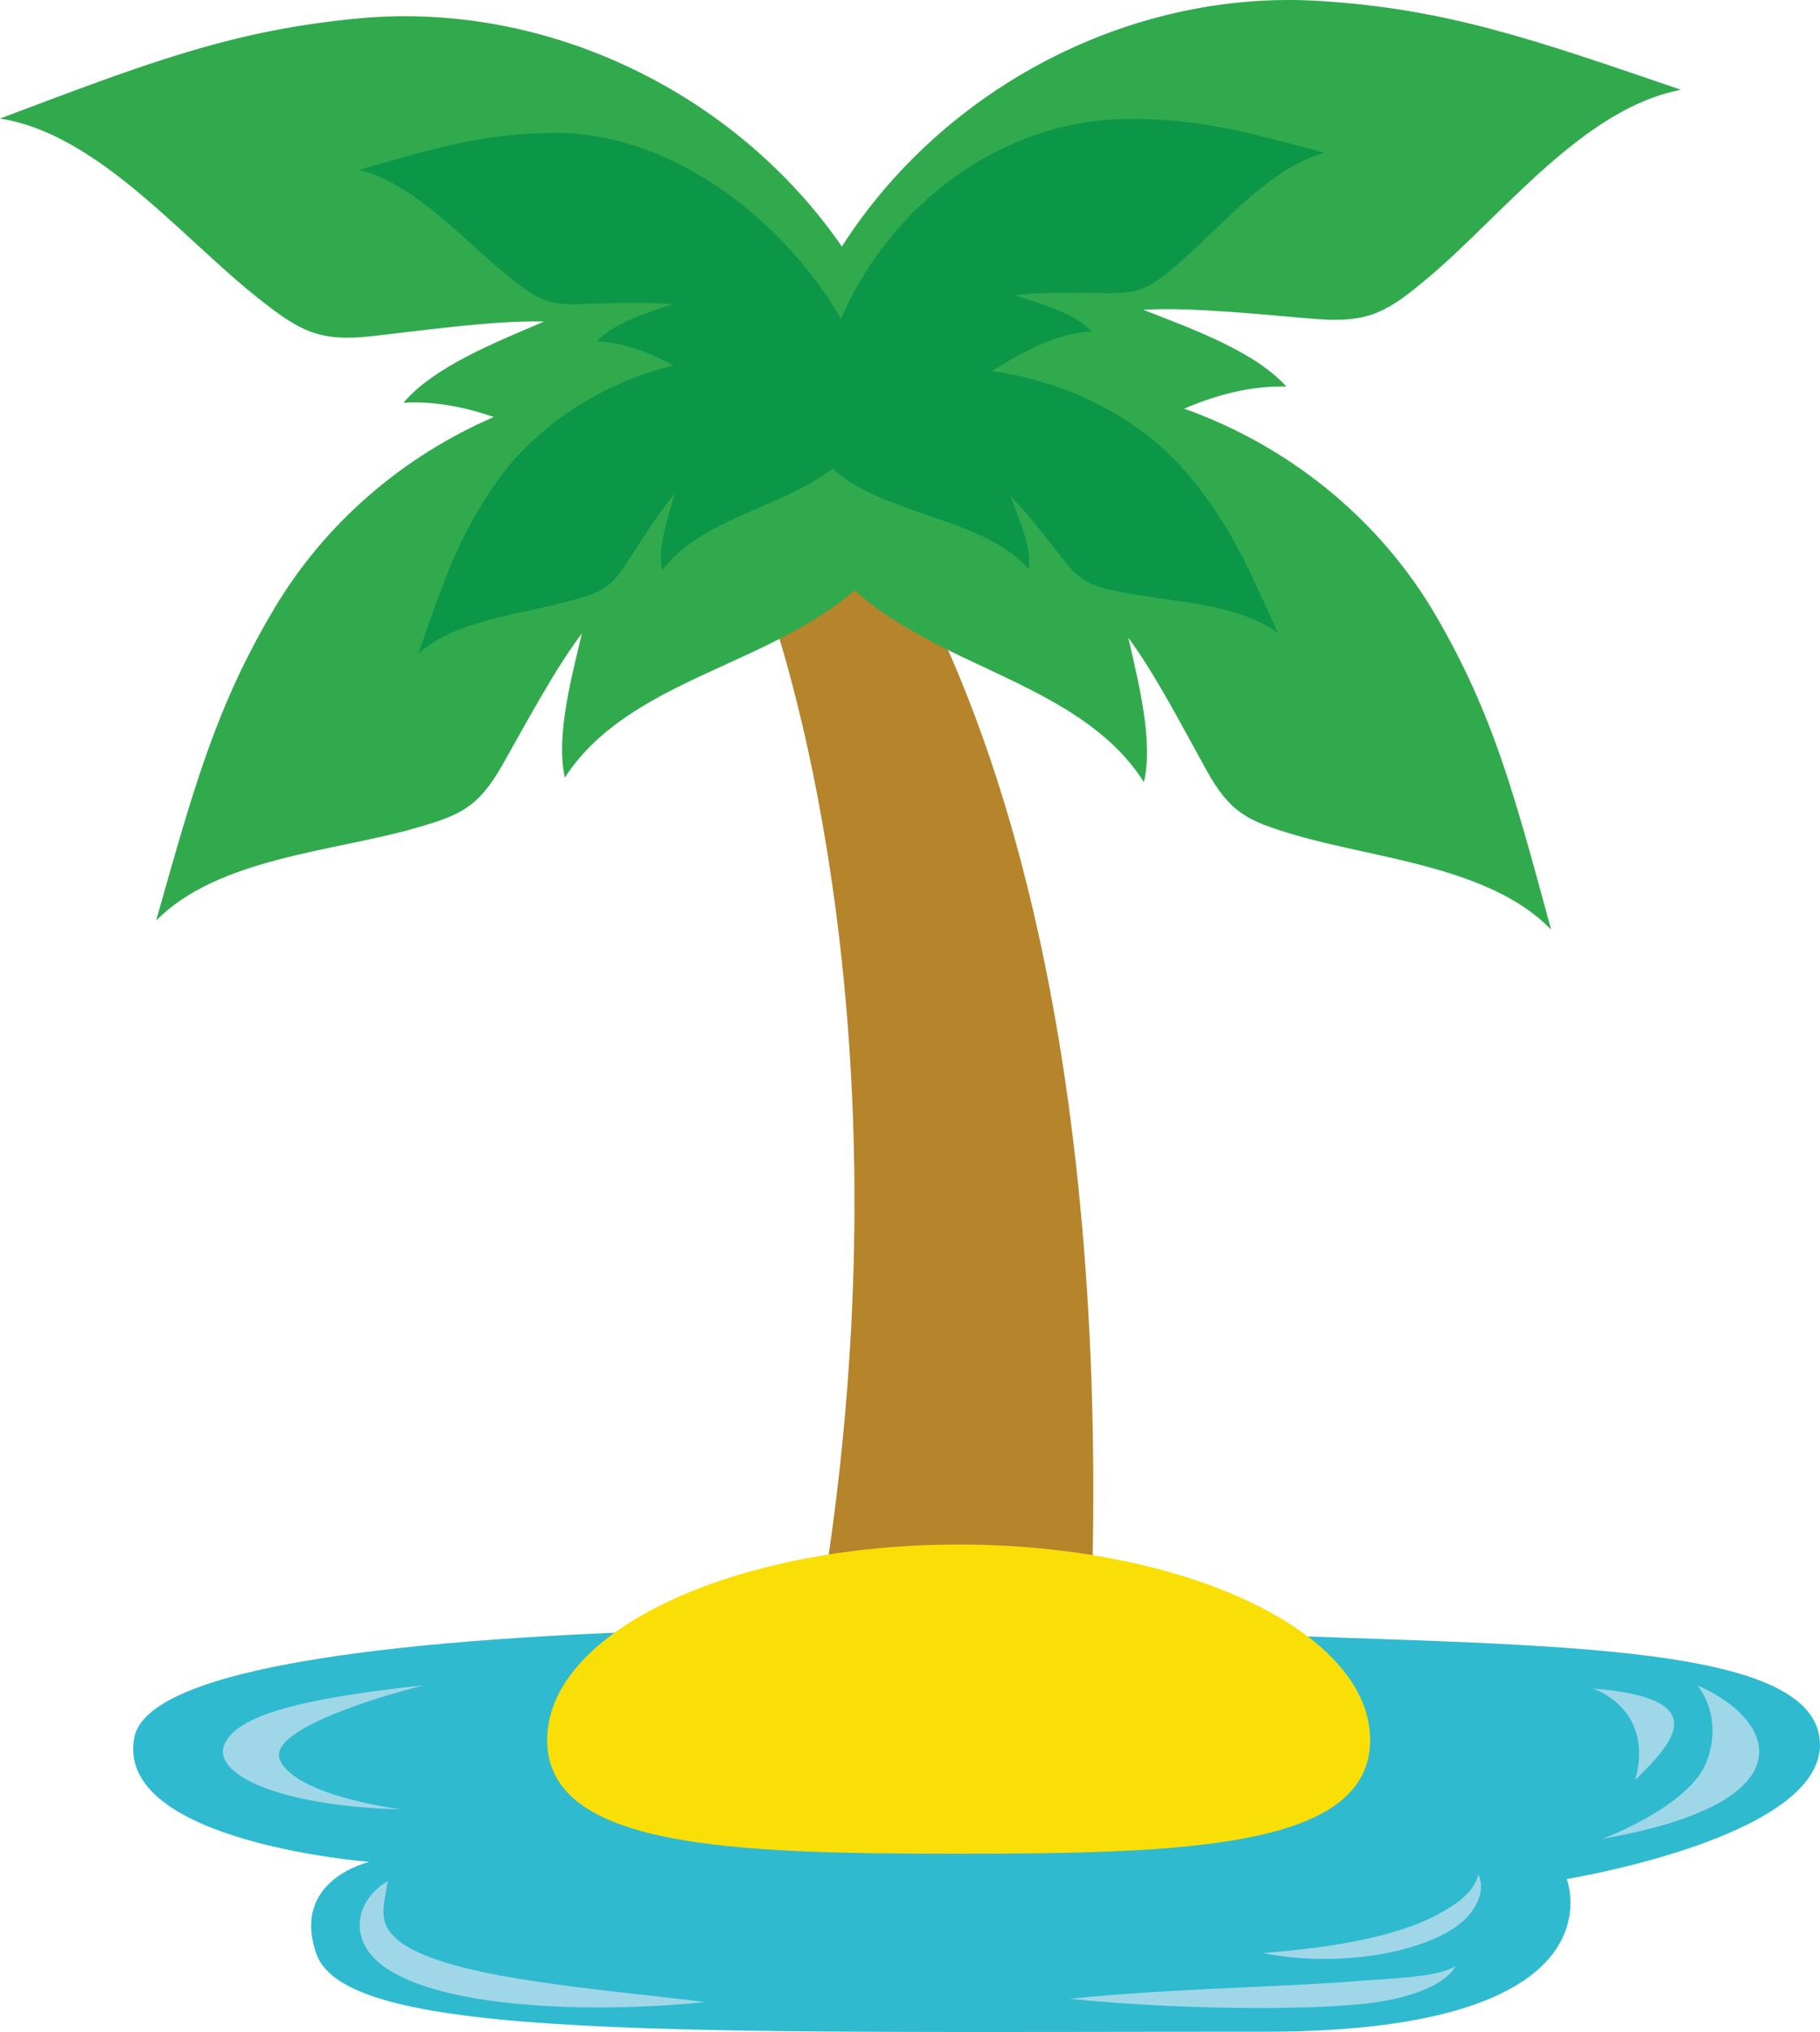 <?xml version="1.0" encoding="utf-8"?>
<!-- Generator: Adobe Illustrator 16.0.0, SVG Export Plug-In . SVG Version: 6.00 Build 0)  -->
<!DOCTYPE svg PUBLIC "-//W3C//DTD SVG 1.0//EN" "http://www.w3.org/TR/2001/REC-SVG-20010904/DTD/svg10.dtd">
<svg version="1.0" id="Ebene_1" xmlns="http://www.w3.org/2000/svg" xmlns:xlink="http://www.w3.org/1999/xlink" x="0px" y="0px"
	 width="764.152px" height="853.107px" viewBox="0 0 764.152 853.107" enable-background="new 0 0 764.152 853.107"
	 xml:space="preserve">
<g>
	<path fill="#2FBAD0" d="M514.378,685.688c126.161,5.485,244.094,2.743,249.579,43.882c5.484,41.14-106.146,59.307-106.146,59.307
		s25.323,64.111-126.978,64.111c-246.836,0-385.199,3.877-397.997-32.688c-10.908-31.166,22.258-38.62,22.258-38.62
		s-106.962-8.228-98.733-52.11C67.996,667.511,514.378,685.688,514.378,685.688z"/>
	<g>
		<path fill="#B5842B" d="M329.26,750.344c71.301-299.169-9.027-503.291-9.027-503.291l63.678-3.627
			c88.532,168.687,78.156,411.503,69.771,506.918H329.26z"/>
		<path fill="#31AA4D" d="M497.178,171.57c13.77-5.867,28.011-9.656,42.92-9.288c-13.459-14.969-40.443-24.512-60.037-32.215
			c20.613-1.28,52.578,2.308,72.768,3.885c22.405,1.749,30.249-3.405,47.263-17.758c31.024-26.172,64.86-70.799,105.718-78.494
			C644.067,16.597,607.361,3.633,553.671,0.379c-79.331-4.81-157.616,36.533-200.186,103.11
			C308.799,38.864,229.693,0.419,150.936,7.687C97.371,12.629,61.074,26.741,0,49.776c41.072,6.405,76.244,49.947,108.045,75.13
			c17.439,13.811,25.436,18.716,47.777,16.263c20.133-2.211,51.975-6.802,72.616-6.172c-19.353,8.316-46.034,18.704-59.033,34.088
			c13.017-0.732,25.619,1.739,37.897,5.994c-37.582,16.238-70.525,44.067-92.085,80.297C90.639,296.682,81.473,330.3,65.554,386.493
			c25.939-26.337,74.629-28.986,108.782-38.801c18.732-5.383,26.326-8.597,36.305-26.029c8.992-15.709,22.452-41.126,33.688-55.718
			c-4.335,18.338-11.064,43.058-7.16,60.501c19.569-30.421,58.404-41.937,89.27-57.792c10.461-5.375,22.529-12.163,32.388-20.837
			c9.882,9.063,22.163,16.185,32.801,21.796c30.695,16.193,69.407,28.133,88.655,58.766c4.088-17.4-2.381-42.191-6.523-60.576
			c11.081,14.713,24.272,40.276,33.1,56.083c9.794,17.541,17.354,20.837,36.028,26.425c34.048,10.188,82.708,13.369,108.368,39.988
			c-15.326-56.364-24.139-90.081-48.281-131.651C579.091,217.527,540.61,186.96,497.178,171.57z"/>
		<path fill="#0C9648" d="M416.458,155.835c13.423-8.446,27.351-15.985,41.917-16.701c-6.959-7.64-21.718-11.755-32.404-15.167
			c11.613-1.546,29.401-0.895,40.665-0.86c12.499,0.038,17.102-3.105,27.214-11.659c18.436-15.597,39.179-41.41,62.401-47.298
			c-33.8-9.015-53.878-14.603-83.866-14.181c-51.497,0.726-98.135,35.212-119.275,83.766
			c-25.938-44.021-73.096-78.156-120.038-77.927c-29.693,0.145-49.33,6.023-82.401,15.534c23.229,5.363,44.834,30.395,63.73,45.408
			c10.363,8.234,15.051,11.243,27.418,10.972c11.145-0.244,28.721-1.218,40.278,0.087c-10.433,3.56-24.866,7.888-31.434,15.542
			c10.955,0.328,21.709,4.55,32.218,10.075c-30.361,7.273-58.439,25.442-75.627,50.655c-15.221,22.329-21.211,40.308-31.578,70.371
			c15.764-14.422,44.545-16.701,64.872-22.516c11.147-3.188,15.687-5.028,21.877-14.445c5.579-8.485,13.963-22.196,20.846-30.13
			c-2.876,9.795-7.276,23.015-5.272,32.188c12.076-16.471,35.194-23.272,53.684-32.229c5.761-2.791,12.324-6.252,17.986-10.498
			c7.04,6.659,17.6,11.3,26.322,14.683c19.113,7.411,42.665,12.436,55.985,27.516c1.271-8.977-4.151-21.43-7.788-30.682
			c7.479,7.193,16.906,19.855,23.129,27.667c6.906,8.668,11.568,10.141,22.918,12.478c20.695,4.26,49.527,4.551,66.357,17.411
			c-12.69-28.296-20.073-45.232-36.986-65.751C479.713,176.007,448.646,160.113,416.458,155.835z"/>
	</g>
	<path fill="#FADF07" d="M229.733,730.493c0,45.313,77.351,47.759,172.768,47.759s172.768-2.445,172.768-47.759
		c0-45.313-77.351-82.046-172.768-82.046S229.733,685.18,229.733,730.493z"/>
	<path fill="#A0D7E8" d="M177.926,707.528c-50.73,5.483-78.152,12.339-83.637,24.68c-5.484,12.34,21.937,26.051,74.039,27.422
		c0,0-43.875-5.484-50.73-20.566C110.742,723.98,177.926,707.528,177.926,707.528z"/>
	<path fill="#A0D7E8" d="M712.656,707.528c34.277,15.082,46.617,49.359-39.762,64.441c0,0,37.02-13.711,43.875-32.906
		C723.625,719.867,712.656,707.528,712.656,707.528z"/>
	<path fill="#A0D7E8" d="M686.605,747.29c8.227-30.164-17.824-38.392-17.824-38.392C720.883,713.011,701.688,732.208,686.605,747.29
		z"/>
	<path fill="#A0D7E8" d="M162.844,789.793c-3.43,1.885-6.295,4.497-8.585,7.901c-0.566,0.846-1.026,1.8-1.526,2.738l-0.584,1.521
		c-0.197,0.511-0.391,1.029-0.508,1.588l-0.373,1.671c-0.109,0.563-0.123,1.159-0.18,1.747c-0.133,1.178-0.018,2.385,0.109,3.599
		c0.033,0.614,0.203,1.197,0.346,1.792c0.152,0.591,0.299,1.191,0.479,1.777c0.469,1.093,0.904,2.268,1.506,3.278
		c0.303,0.501,0.617,0.998,0.941,1.489c0.321,0.496,0.645,0.992,1.02,1.4l1.109,1.279c0.371,0.426,0.748,0.859,1.156,1.198
		c3.19,3.067,6.717,5.058,10.195,6.877c7.004,3.492,14.162,5.551,21.275,7.265c3.565,0.871,7.137,1.466,10.702,2.139
		c3.565,0.538,7.134,1.133,10.702,1.497c14.266,1.688,28.51,2.291,42.715,2.229c14.206-0.084,28.375-0.775,42.497-2.256
		c-14.089-1.8-28.13-3.216-42.096-4.865c-13.958-1.645-27.856-3.43-41.505-5.871c-3.426-0.563-6.779-1.342-10.17-1.977
		c-3.337-0.777-6.697-1.502-9.955-2.428c-6.549-1.727-12.944-3.891-18.572-6.711c-2.744-1.445-5.385-3.058-7.29-4.905
		c-1.94-1.836-3.423-3.557-4.23-5.596c-0.826-2.024-1.257-4.688-0.91-7.871C161.371,797.12,162.2,793.656,162.844,789.793z"/>
	<path fill="#A0D7E8" d="M611.195,825.443c-3.119,1.697-6.262,2.6-9.506,3.236c-3.229,0.639-6.504,1.024-9.794,1.373
		c-6.597,0.64-13.274,1.024-19.983,1.513c-13.414,1.102-27.011,1.716-40.613,2.369c-13.611,0.628-27.254,1.243-40.908,2.035
		l-10.242,0.628l-10.245,0.734c-6.831,0.499-13.665,1.085-20.499,1.822c6.834,0.734,13.67,1.311,20.508,1.779l10.256,0.671
		c3.42,0.179,6.841,0.387,10.262,0.523c13.684,0.622,27.377,0.944,41.096,0.903c13.721-0.074,27.463-0.398,41.279-1.763
		c6.896-0.782,13.815-2.015,20.598-4.208c3.383-1.105,6.735-2.477,9.881-4.313c1.574-0.9,3.074-1.979,4.449-3.168
		C609.096,828.364,610.297,826.964,611.195,825.443z"/>
	<path fill="#A0D7E8" d="M620.792,787.051c-0.75,2.224-1.68,4.083-2.817,5.696c-1.096,1.629-2.523,2.954-3.935,4.216
		c-0.381,0.299-0.727,0.618-1.091,0.923l-1.168,0.857c-0.731,0.604-1.613,1.086-2.381,1.656c-1.672,1.031-3.346,2.057-5.125,2.994
		c-7.008,3.937-15.01,6.628-23.127,8.816c-8.147,2.183-16.543,3.72-25.027,4.966c-4.246,0.596-8.521,1.111-12.822,1.579
		c-4.303,0.449-8.631,0.81-13,1.203c4.296,0.869,8.644,1.463,13.018,1.89c4.374,0.389,8.773,0.577,13.182,0.577
		c8.813-0.054,17.672-0.818,26.424-2.599c1.096-0.21,2.186-0.46,3.275-0.717c1.092-0.245,2.182-0.503,3.266-0.804
		c2.168-0.577,4.326-1.235,6.47-1.961c2.149-0.714,4.265-1.555,6.364-2.475c1.048-0.467,2.099-0.923,3.128-1.46
		c1.04-0.502,2.063-1.047,3.062-1.662c2.02-1.161,3.926-2.604,5.727-4.169c1.754-1.658,3.439-3.414,4.734-5.554
		c1.301-2.099,2.349-4.424,2.689-6.906C622,791.665,621.75,789.169,620.792,787.051z"/>
</g>
</svg>
